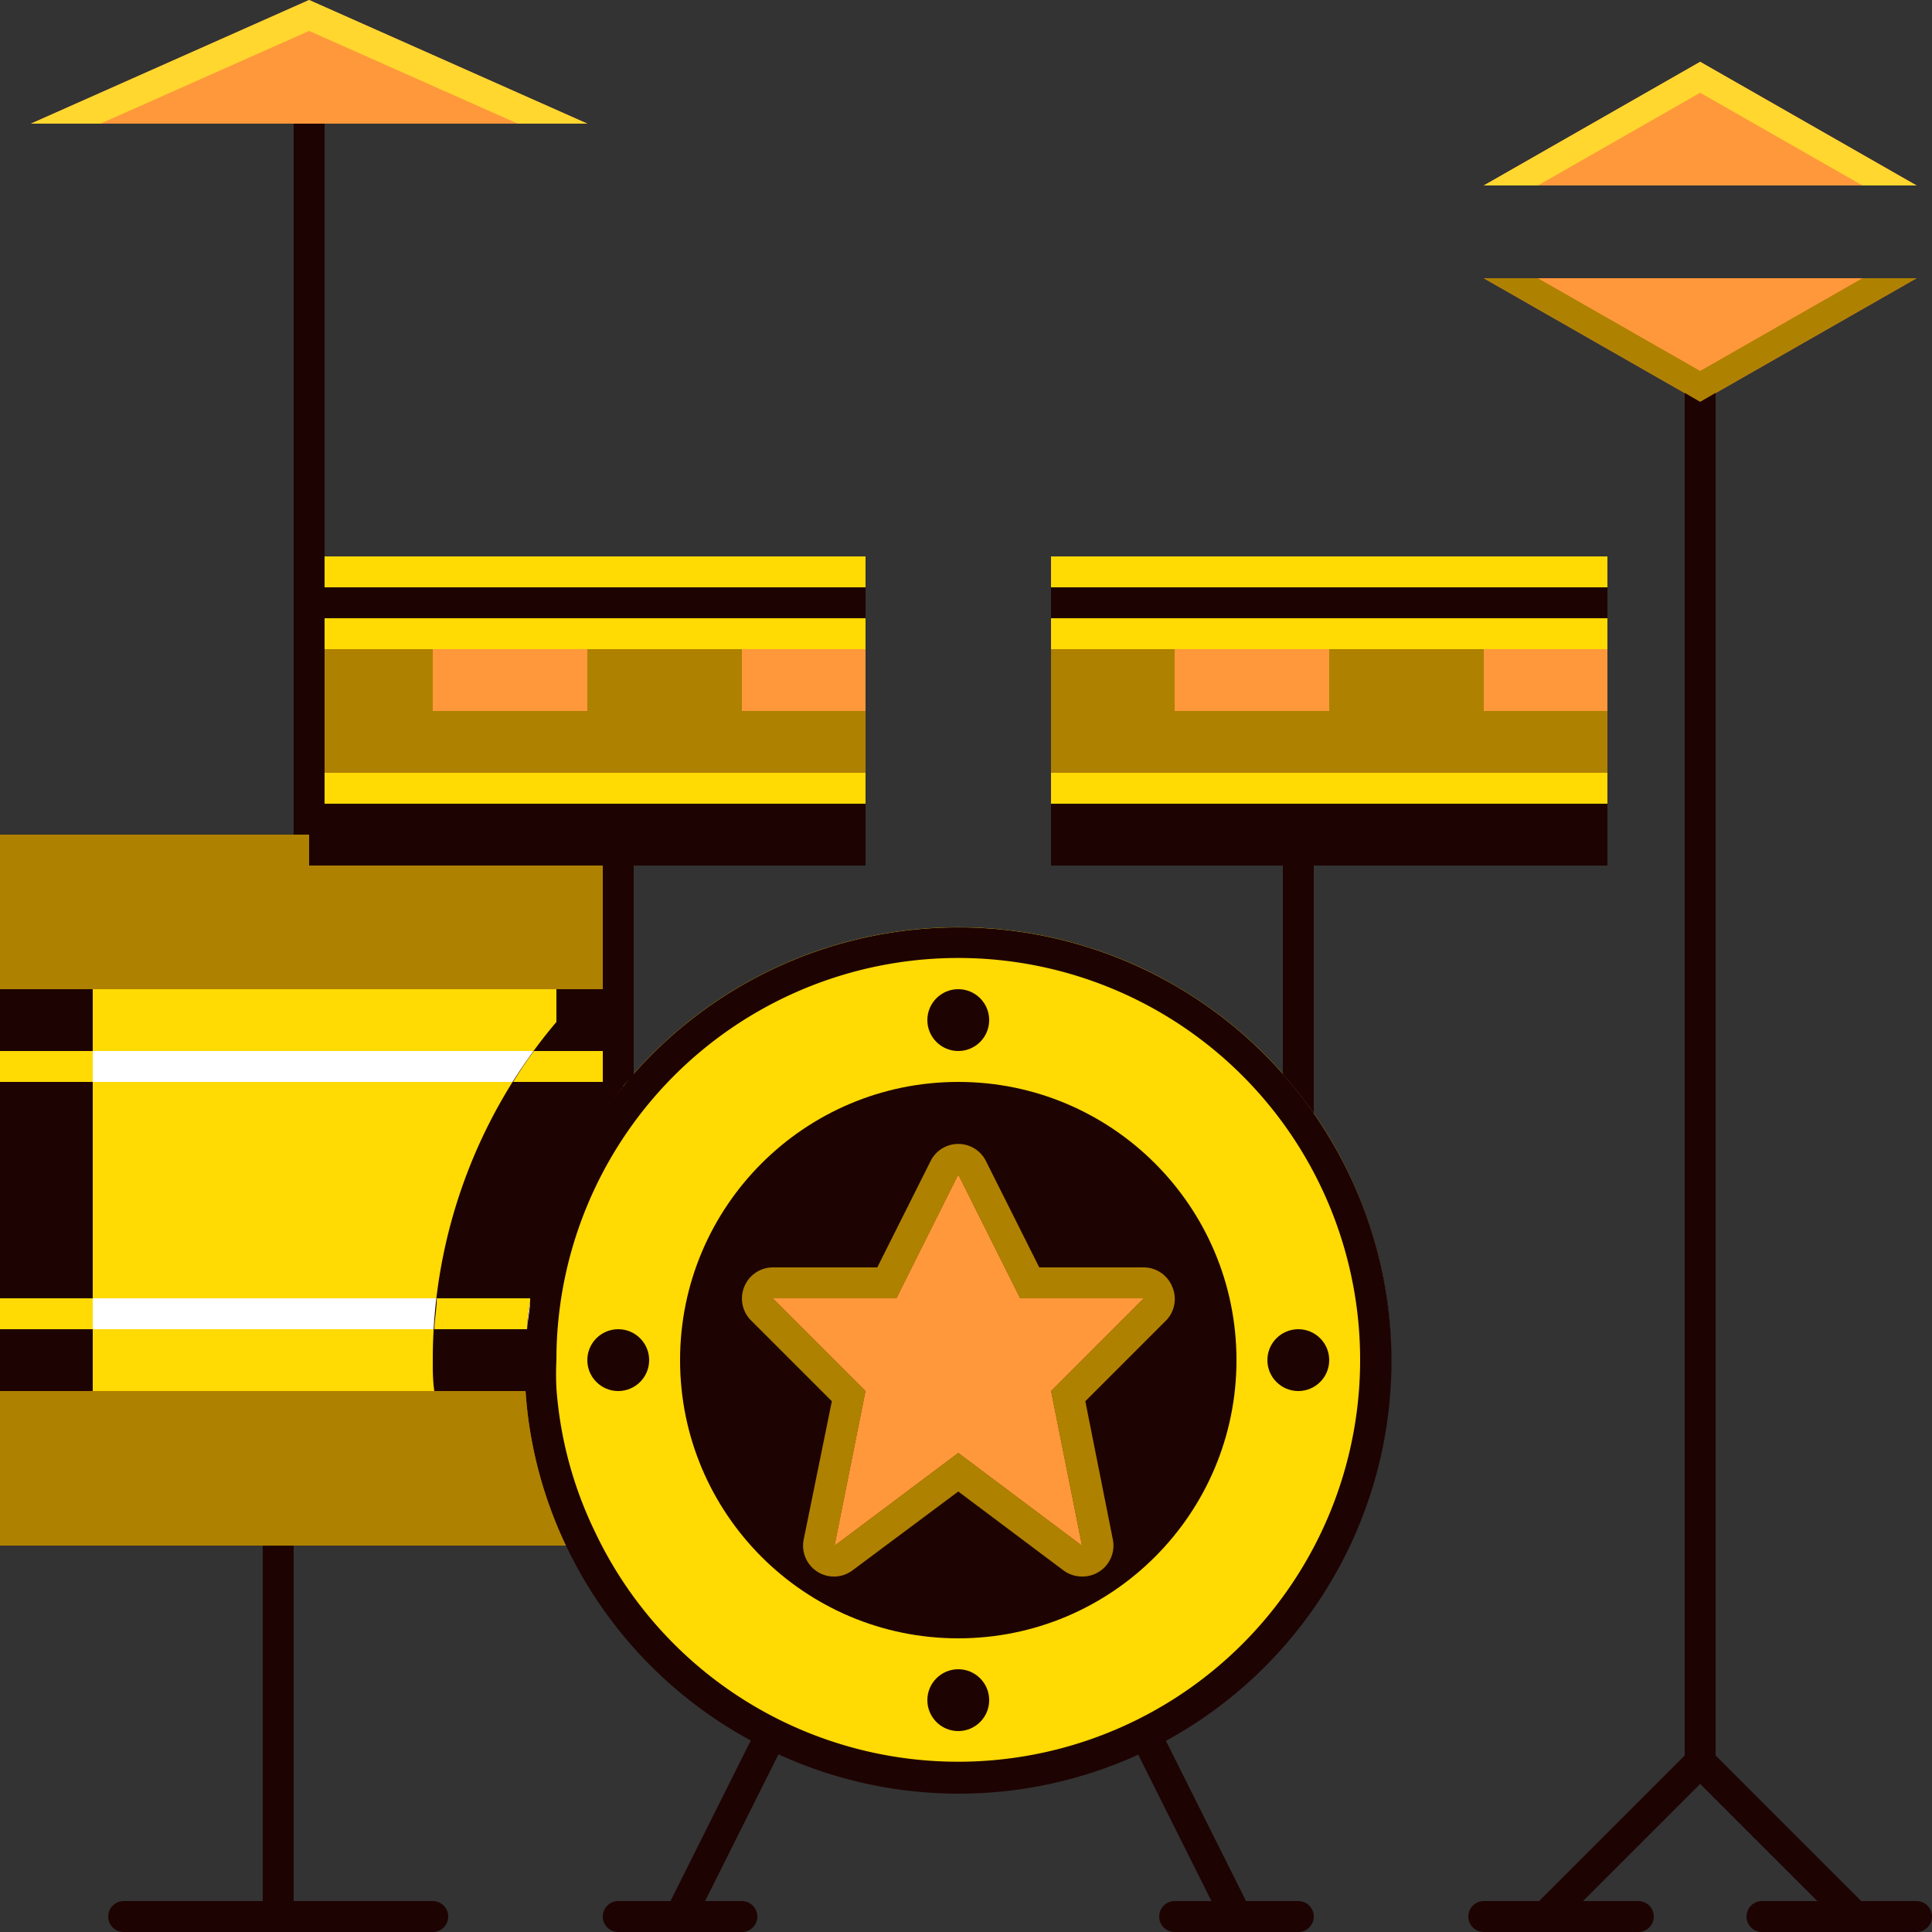 <svg xmlns="http://www.w3.org/2000/svg" viewBox="0 0 62.5 62.5"><rect x="0" y="0" width="62.5" height="62.5" fill="#333333" stroke="none"/><defs><style>.cls-1{fill:#ff983b;}.cls-2{fill:#ffda03;}.cls-3{fill:#af8100;}.cls-4{fill:#1e0303;}.cls-5{fill:#fff;}.cls-6{fill:#ffd72f;}.cls-7{fill:#fbfbf9;}</style></defs><title>Asset 95</title><g id="Layer_2" data-name="Layer 2"><g id="_10-drum" data-name="10-drum"><polygon class="cls-1" points="62 6 48 6 55 2 62 6"/><polygon class="cls-1" points="62 9 55 13 48 9 62 9"/><polygon class="cls-2" points="43 28 34 28 34 25 38 25 43 25 48 25 52 25 52 28 43 28"/><rect class="cls-1" x="48" y="21" width="4" height="4"/><polygon class="cls-2" points="52 18 52 21 48 21 43 21 38 21 34 21 34 18 52 18"/><rect class="cls-3" x="43" y="21" width="5" height="4"/><path class="cls-2" d="M37.26,56.52a14,14,0,0,1-12.52,0A14,14,0,0,1,18.35,50,13.8,13.8,0,0,1,17,45c0-.33,0-.66,0-1A14,14,0,1,1,37.26,56.52ZM34,45l3-3H33l-2-4-2,4H25l3,3-1,5,4-3,4,3Z"/><rect class="cls-1" x="38" y="21" width="5" height="4"/><rect class="cls-3" x="34" y="21" width="4" height="4"/><path class="cls-2" d="M20,35l.17.14A13.92,13.92,0,0,0,17,44c0,.34,0,.67,0,1H0V32H20Z"/><polygon class="cls-3" points="20 28 20 32 0 32 0 27 10 27 10 28 20 28"/><polygon class="cls-1" points="19 4 10 4 1 4 10 0 19 4"/><path class="cls-3" d="M18.35,50H0V45H17A13.8,13.8,0,0,0,18.35,50Z"/><circle class="cls-4" cx="31" cy="44" r="9"/><polygon class="cls-1" points="37 42 34 45 35 50 31 47 27 50 28 45 25 42 29 42 31 38 33 42 37 42"/><polygon class="cls-1" points="31 38 29 42 25 42 28 45 27 50 31 47 35 50 34 45 37 42 33 42 31 38"/><polygon class="cls-2" points="28 25 28 28 20 28 10 28 10 27 10 25 14 25 19 25 24 25 28 25"/><rect class="cls-1" x="24" y="21" width="4" height="4"/><polygon class="cls-2" points="28 18 28 21 24 21 19 21 14 21 10 21 10 18 28 18"/><rect class="cls-3" x="19" y="21" width="5" height="4"/><rect class="cls-1" x="14" y="21" width="5" height="4"/><rect class="cls-3" x="10" y="21" width="4" height="4"/><rect class="cls-5" y="42" width="17" height="1"/><rect class="cls-5" y="34" width="20" height="1"/><polygon class="cls-6" points="60.25 6 62 6 55 2 48 6 49.75 6 55 3 60.25 6"/><polygon class="cls-3" points="49.75 9 48 9 55 13 62 9 60.25 9 55 12 49.75 9"/><polygon class="cls-6" points="16.75 4 19 4 10 0 1 4 3.25 4 10 1 16.75 4"/><rect class="cls-4" x="34" y="26" width="18" height="2"/><rect class="cls-4" x="34" y="19" width="18" height="1"/><rect class="cls-3" x="34" y="23" width="4" height="2"/><rect class="cls-3" x="48" y="23" width="4" height="2"/><rect class="cls-3" x="38" y="23" width="5" height="2"/><rect class="cls-3" x="43" y="23" width="5" height="2"/><rect class="cls-4" x="10" y="26" width="18" height="2"/><rect class="cls-4" x="10" y="19" width="18" height="1"/><rect class="cls-3" x="10" y="23" width="4" height="2"/><rect class="cls-3" x="24" y="23" width="4" height="2"/><rect class="cls-3" x="14" y="23" width="5" height="2"/><rect class="cls-3" x="19" y="23" width="5" height="2"/><path class="cls-3" d="M37.92,41.62A1,1,0,0,0,37,41H33.62l-1.73-3.45a1,1,0,0,0-1.78,0L28.38,41H25a1,1,0,0,0-.92.62,1,1,0,0,0,.21,1.09l2.62,2.62L26,49.8a1,1,0,0,0,.45,1.05,1,1,0,0,0,1.13-.05L31,48.25l3.4,2.55a1,1,0,0,0,.6.2,1,1,0,0,0,1-1.2l-.89-4.47,2.62-2.62A1,1,0,0,0,37.92,41.62ZM34,45l1,5-4-3-4,3,1-5-3-3h4l2-4,2,4h4Z"/><path class="cls-4" d="M43,36.79A14,14,0,0,0,17,44c0,.34,0,.67,0,1a13.8,13.8,0,0,0,1.31,5,14,14,0,0,0,6.39,6.52A14,14,0,0,0,43,36.79ZM36.81,55.62h0a13,13,0,0,1-17.56-6.06A12.75,12.75,0,0,1,18,44.91,9.1,9.1,0,0,1,18,44,13,13,0,1,1,36.81,55.62Z"/><circle class="cls-4" cx="31" cy="55" r="1"/><circle class="cls-4" cx="31" cy="33" r="1"/><circle class="cls-4" cx="42" cy="44" r="1"/><circle class="cls-4" cx="20" cy="44" r="1"/><path class="cls-4" d="M20.17,35.14,20,35V32H18v1.06A16.91,16.91,0,0,0,14,44c0,.34,0,.67.05,1h3c0-.33,0-.66,0-1a13.88,13.88,0,0,1,1-5.17A14.22,14.22,0,0,1,20.17,35.14Z"/><path class="cls-3" d="M17,45h-3a17,17,0,0,0,1.06,5h3.24A13.8,13.8,0,0,1,17,45Z"/><polygon class="cls-3" points="18 28 10 28 10 30 18 30 18 32 18.96 32 20 32 20 31.05 20 30 20 28 18 28"/><path class="cls-7" d="M17.05,43c0-.31.06-.62.1-.92,0,.3-.08.61-.1.92Z"/><path class="cls-2" d="M20,34H17.27c-.24.32-.46.66-.67,1H20Z"/><path class="cls-2" d="M14.13,42c0,.33-.07.66-.08,1h3c0-.31.06-.62.1-.92,0,0,0,0,0-.08Z"/><rect class="cls-4" y="32" width="3" height="13"/><rect class="cls-3" y="27" width="3" height="5"/><rect class="cls-3" y="45" width="3" height="5"/><rect class="cls-2" y="34" width="3" height="1"/><rect class="cls-2" y="42" width="3" height="1"/><rect class="cls-4" x="9.5" y="4" width="1" height="23"/><path class="cls-4" d="M24.3,56.28,21.69,61.5H20a.5.5,0,0,0,0,1h4a.5.5,0,0,0,0-1H22.81l2.39-4.78-.46-.2C24.59,56.45,24.45,56.36,24.3,56.28Z"/><path class="cls-4" d="M36.8,56.72l2.39,4.78H38a.5.5,0,0,0,0,1h4a.5.5,0,0,0,0-1H40.31L37.7,56.28c-.15.08-.29.17-.44.24Z"/><path class="cls-4" d="M62,61.5H60.21L55.5,56.79V12.71L55,13l-.5-.29V56.79L49.79,61.5H48a.5.5,0,0,0,0,1h5a.5.5,0,0,0,0-1H51.21L55,57.71l3.79,3.79H57a.5.5,0,0,0,0,1h5a.5.5,0,0,0,0-1Z"/><path class="cls-4" d="M20.5,34.78V28h-1v8c.21-.31.43-.6.67-.89C20.27,35,20.39,34.9,20.5,34.78Z"/><path class="cls-4" d="M42.5,28h-1v6.75a13.61,13.61,0,0,1,1,1.27Z"/><path class="cls-4" d="M14,61.5H9.5V50h-1V61.5H4a.5.5,0,0,0,0,1H14a.5.5,0,0,0,0-1Z"/></g></g></svg>